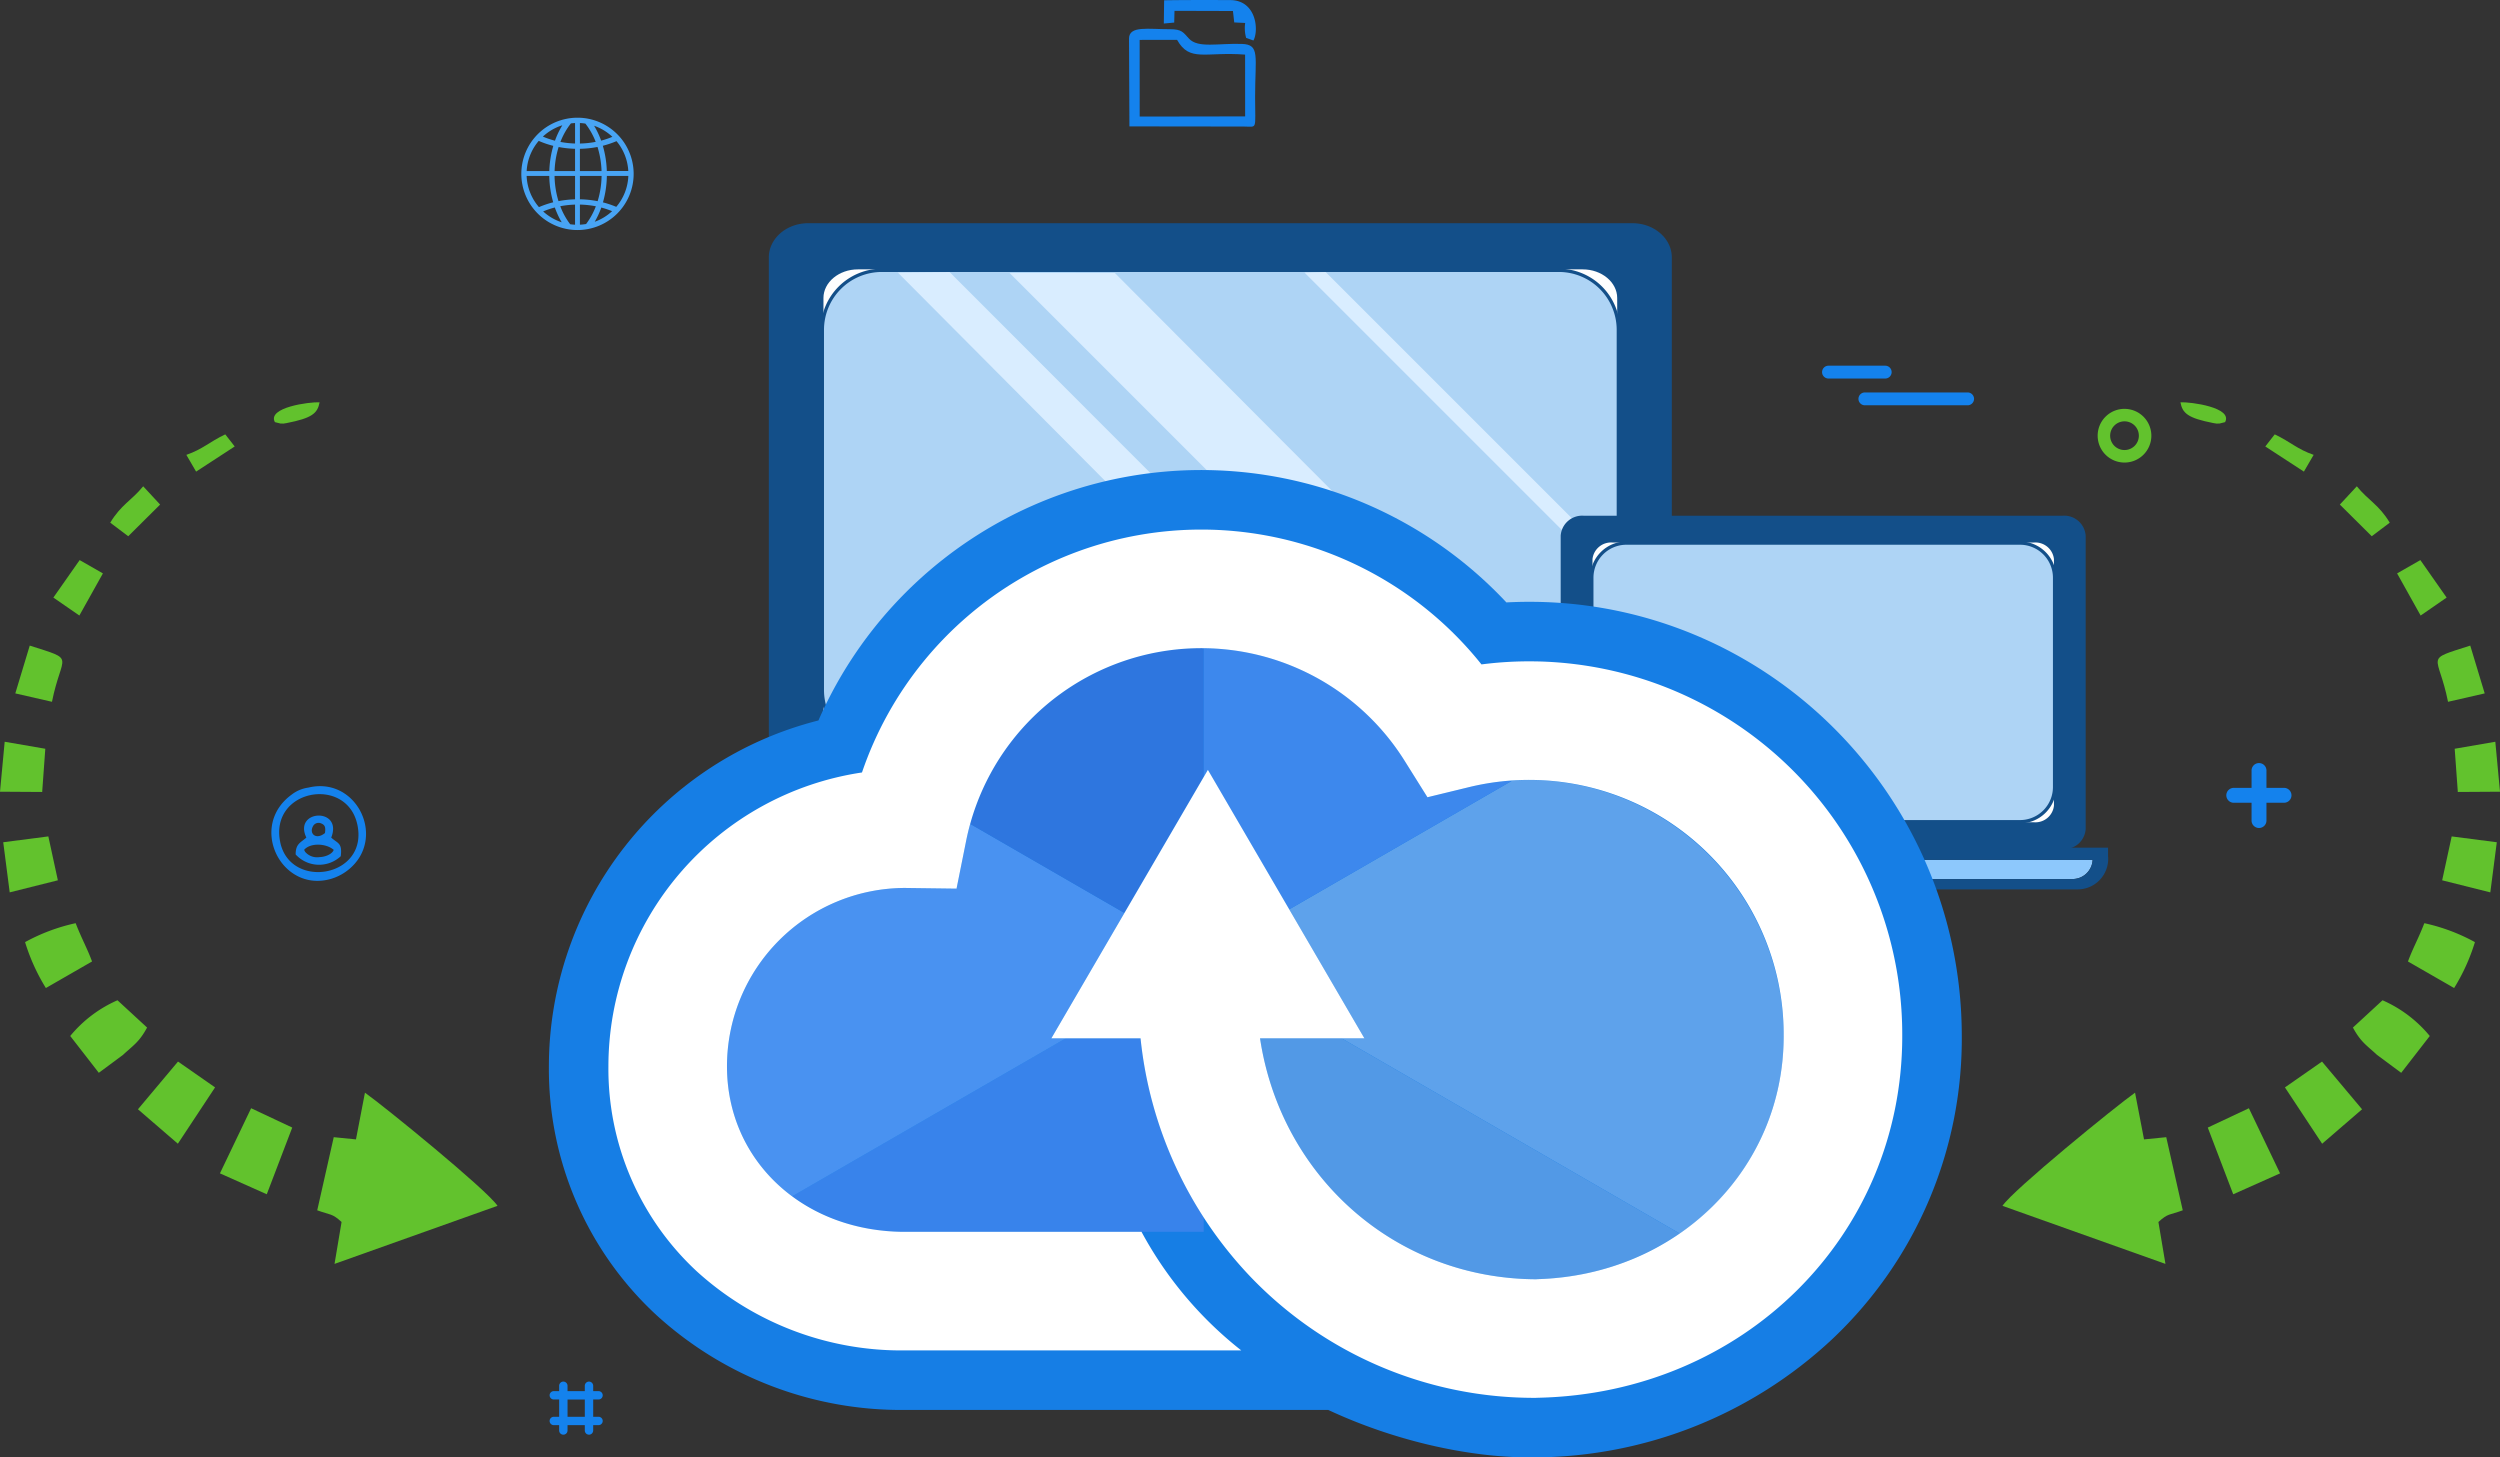 <svg xmlns="http://www.w3.org/2000/svg" width="380.705" height="221.931" viewBox="0 0 380.705 221.931">
  <rect x="0" y="0" width="380.705" height="221.931" fill="#333333" stroke="none"/>
  <g id="Group_365" data-name="Group 365" transform="translate(-2198.742 -3236.698)">
    <g id="Isolation_Mode" data-name="Isolation Mode" transform="translate(2240.067 3236.698)">
      <rect id="Rectangle_165" data-name="Rectangle 165" width="22.753" height="13.127" transform="translate(132.077 119.149)" fill="#6eaee6"/>
      <path id="Path_433" data-name="Path 433" d="M2846.021,3692.393h2.355v9.686h20.679v-9.686h2.355v12.042h-25.39Z" transform="translate(-2715.251 -3571.236)" fill="#134f89" fill-rule="evenodd"/>
      <path id="Path_434" data-name="Path 434" d="M2737.546,3732.365h82.243a2,2,0,0,1,1.989,1.989h0a1.994,1.994,0,0,1-1.989,1.989h-82.243a1.994,1.994,0,0,1-1.989-1.989h0a2,2,0,0,1,1.989-1.989" transform="translate(-2634.156 -3600.58)" fill="#134f89" fill-rule="evenodd"/>
      <path id="Path_435" data-name="Path 435" d="M2652.831,3375.378h125.487a3.037,3.037,0,0,1,3.217,2.8v75.979a3.037,3.037,0,0,1-3.217,2.8H2652.831a3.037,3.037,0,0,1-3.217-2.8v-75.979a3.037,3.037,0,0,1,3.217-2.8" transform="translate(-2571.063 -3338.506)" fill="#134f89" fill-rule="evenodd"/>
      <path id="Path_436" data-name="Path 436" d="M2675.638,3390.978H2786c2.891,0,5.255,1.961,5.255,4.359v64.557c0,2.4-2.364,4.359-5.255,4.359H2675.638c-2.891,0-5.256-1.961-5.256-4.359v-64.557c0-2.4,2.365-4.359,5.256-4.359" transform="translate(-2586.31 -3349.959)" fill="#fefefe" fill-rule="evenodd"/>
      <path id="Path_437" data-name="Path 437" d="M2645.971,3367.987h123.766a3,3,0,0,1,3.172,2.756v74.938a3,3,0,0,1-3.172,2.756H2645.971a3,3,0,0,1-3.172-2.756v-74.938a3,3,0,0,1,3.172-2.756m-.9-3.439h125.556c3.288,0,5.978,2.337,5.978,5.2v76.939c0,2.856-2.69,5.195-5.978,5.195H2645.076c-3.288,0-5.978-2.338-5.978-5.195v-76.939C2639.1,3366.885,2641.788,3364.547,2645.076,3364.547Z" transform="translate(-2563.344 -3330.556)" fill="#134f89" fill-rule="evenodd"/>
      <path id="Rectangle_166" data-name="Rectangle 166" d="M9.063,0H112.15a9.062,9.062,0,0,1,9.062,9.062V63.918a9.062,9.062,0,0,1-9.062,9.062H9.06A9.06,9.06,0,0,1,0,63.92V9.063A9.063,9.063,0,0,1,9.063,0Z" transform="translate(83.905 41.166)" fill="#aed4f5"/>
      <path id="Rectangle_167" data-name="Rectangle 167" d="M9.063,0H112.15a9.062,9.062,0,0,1,9.062,9.062V63.918a9.062,9.062,0,0,1-9.062,9.062H9.06A9.06,9.06,0,0,1,0,63.92V9.063A9.063,9.063,0,0,1,9.063,0Z" transform="translate(83.905 41.166)" fill="none" stroke="#134f89" stroke-miterlimit="2.613" stroke-width="0.5"/>
      <g id="pc" transform="translate(95.401 41.42)">
        <path id="Path_438" data-name="Path 438" d="M2793.012,3393.029l72.086,72.308-15.811-.014-72.307-72.307Z" transform="translate(-2759.968 -3392.876)" fill="#d9edff" fill-rule="evenodd"/>
        <path id="Path_439" data-name="Path 439" d="M2720.873,3392.53l72.452,72.525-8.209.041-72.124-72.489Z" transform="translate(-2712.992 -3392.519)" fill="#d9edff" fill-rule="evenodd"/>
        <path id="Path_440" data-name="Path 440" d="M2949.107,3392.487l43.975,43.975-.229,3.072-46.965-46.965Z" transform="translate(-2883.968 -3392.487)" fill="#d9edff" fill-rule="evenodd"/>
      </g>
      <g id="laptop" transform="translate(192.919 78.533)">
        <path id="Path_441" data-name="Path 441" d="M3290.256,3579.009l-30.374-30.373,9.323-.208,21.039,21.039Z" transform="translate(-3211.997 -3544.081)" fill="#d9edff" fill-rule="evenodd"/>
        <path id="Path_442" data-name="Path 442" d="M3331.7,3564.652l-15.533-15.533,4.778-.11,10.684,10.684Z" transform="translate(-3253.32 -3544.507)" fill="#d9edff" fill-rule="evenodd"/>
        <path id="Path_443" data-name="Path 443" d="M3229.4,3590.3l-42.064-42.063,1.911-.045,42.078,42.079Z" transform="translate(-3158.737 -3543.908)" fill="#d9edff" fill-rule="evenodd"/>
        <path id="Path_444" data-name="Path 444" d="M3170.738,3729.229h-82.057a3.063,3.063,0,0,0,3.069,2.91h75.919a3.063,3.063,0,0,0,3.069-2.91" transform="translate(-3086.313 -3676.811)" fill="#8dc8fc" fill-rule="evenodd"/>
        <path id="Path_445" data-name="Path 445" d="M3164.2,3724.077h-82.057a3.063,3.063,0,0,0,3.069,2.91h75.919a3.063,3.063,0,0,0,3.069-2.91m-84.4-1.866h86.751v1.308q.021.215.021.433h0a4.654,4.654,0,0,1-4.669,4.611h-77.454a4.654,4.654,0,0,1-4.669-4.611h0q0-.222.021-.439Z" transform="translate(-3079.776 -3671.659)" fill="#134f89" fill-rule="evenodd"/>
        <path id="Path_446" data-name="Path 446" d="M3097.921,3536.671h74.346a1.8,1.8,0,0,1,1.906,1.656v45.015a1.8,1.8,0,0,1-1.906,1.656h-74.346a1.8,1.8,0,0,1-1.906-1.656v-45.015a1.8,1.8,0,0,1,1.906-1.656" transform="translate(-3091.697 -3535.449)" fill="#134f89" fill-rule="evenodd"/>
        <path id="Path_447" data-name="Path 447" d="M3113.9,3547.441h64.164a2.84,2.84,0,0,1,3.055,2.534v37.531a2.84,2.84,0,0,1-3.055,2.534H3113.9a2.84,2.84,0,0,1-3.055-2.534v-37.531a2.84,2.84,0,0,1,3.055-2.534" transform="translate(-3102.582 -3543.356)" fill="#fefefe" fill-rule="evenodd"/>
        <path id="Path_448" data-name="Path 448" d="M3096.648,3534.075H3168.6a1.742,1.742,0,0,1,1.844,1.6v43.566a1.742,1.742,0,0,1-1.844,1.6h-71.954a1.742,1.742,0,0,1-1.844-1.6v-43.566a1.742,1.742,0,0,1,1.844-1.6m-.52-2h72.993a3.282,3.282,0,0,1,3.476,3.02v44.73a3.282,3.282,0,0,1-3.476,3.02h-72.993a3.281,3.281,0,0,1-3.476-3.02V3535.1A3.281,3.281,0,0,1,3096.128,3532.076Z" transform="translate(-3089.229 -3532.076)" fill="#134f89" fill-rule="evenodd"/>
        <path id="Rectangle_168" data-name="Rectangle 168" d="M5.269,0H65.2a5.269,5.269,0,0,1,5.269,5.269V37.158A5.271,5.271,0,0,1,65.2,42.428H5.269A5.269,5.269,0,0,1,0,37.159V5.269A5.269,5.269,0,0,1,5.269,0Z" transform="translate(8.162 4.171)" fill="#aed4f5"/>
        <path id="Rectangle_169" data-name="Rectangle 169" d="M5.269,0H65.2a5.269,5.269,0,0,1,5.269,5.269V37.158A5.271,5.271,0,0,1,65.2,42.428H5.269A5.269,5.269,0,0,1,0,37.159V5.269A5.269,5.269,0,0,1,5.269,0Z" transform="translate(8.162 4.171)" fill="none" stroke="#134f89" stroke-miterlimit="2.613" stroke-width="0.5"/>
      </g>
      <g id="folder" transform="translate(130.605 0)">
        <path id="Path_449" data-name="Path 449" d="M2862.865,3268.062c2.133,0,1.735.67,1.735-4.49,0-6.2.789-8-2.007-8.092-3.645-.116-6.672.681-8.053-.8-.9-.966-1.071-1.446-2.948-1.441-3.259.013-6.188-.577-6.192,1.429l.061,13.371Zm-15.846-13.194,5.7-.006c1.926,3.438,4.3,1.774,10.358,2.245l.006,9.409-16.058.027Z" transform="translate(-2845.401 -3248.792)" fill="#1482ed" fill-rule="evenodd"/>
        <path id="Path_450" data-name="Path 450" d="M2866.961,3238.348l8.9.026.2,1.74,1.667.079a5.428,5.428,0,0,0,.144,2.273l1.112.4c.853-1.582.437-6.135-3.536-6.155-3.314-.016-6.708-.022-10.064.029l-.048,3.542,1.584-.148Z" transform="translate(-2860.037 -3236.698)" fill="#1482ed" fill-rule="evenodd"/>
      </g>
      <path id="Path_451" data-name="Path 451" d="M3404.286,3472.77a2.185,2.185,0,1,1-2.185,2.185,2.186,2.186,0,0,1,2.185-2.185m0-1.9a4.088,4.088,0,1,1-4.088,4.088A4.088,4.088,0,0,1,3404.286,3470.867Z" transform="translate(-3122.087 -3408.607)" fill="#62c22d" fill-rule="evenodd"/>
      <path id="Path_452" data-name="Path 452" d="M3243.33,3446.149h8.637a.978.978,0,1,1,0,1.956h-8.637a.978.978,0,1,1,0-1.956" transform="translate(-3006.208 -3390.461)" fill="#1482ed" fill-rule="evenodd"/>
      <path id="Path_453" data-name="Path 453" d="M3264.172,3461.473h15.647a.978.978,0,0,1,0,1.956h-15.647a.978.978,0,0,1,0-1.956" transform="translate(-3021.51 -3401.711)" fill="#1482ed" fill-rule="evenodd"/>
      <path id="Path_454" data-name="Path 454" d="M2509.5,3307.606a12.578,12.578,0,0,0,1.71-.579,7.752,7.752,0,0,0-2.783-1.685,12.74,12.74,0,0,1,1.073,2.264m-3.232.443a14.083,14.083,0,0,0,2.4-.255,10.863,10.863,0,0,0-1.569-2.782,7.725,7.725,0,0,0-.833-.085Zm-2.969-.246a14.1,14.1,0,0,0,2.228.243v-3.118c-.214.01-.424.029-.633.056A10.847,10.847,0,0,0,2503.3,3307.8Zm-2.673-.814a12.587,12.587,0,0,0,1.842.628,12.684,12.684,0,0,1,1.121-2.348A7.741,7.741,0,0,0,2500.629,3306.989Zm1.585,1.412a13.889,13.889,0,0,1-2.216-.755,7.714,7.714,0,0,0-1.836,4.593h3.449A15.241,15.241,0,0,1,2502.215,3308.4Zm3.315.448a15.608,15.608,0,0,1-2.5-.269,13.737,13.737,0,0,0-.615,3.659h3.116Zm3.416-.278a15.561,15.561,0,0,1-2.675.28v3.387h3.293A13.746,13.746,0,0,0,2508.946,3308.571Zm2.891-.884a13.908,13.908,0,0,1-2.078.7,15.241,15.241,0,0,1,.607,3.849h3.272A7.714,7.714,0,0,0,2511.837,3307.688Zm-2.313,10.108a12.562,12.562,0,0,1,1.647.556,7.745,7.745,0,0,1-2.648,1.613A12.857,12.857,0,0,0,2509.524,3317.8Zm-3.253-.449a14.161,14.161,0,0,1,2.426.259,10.986,10.986,0,0,1-1.484,2.7,7.7,7.7,0,0,1-.942.1Zm-2.993.25a14.143,14.143,0,0,1,2.252-.247v3.061q-.375-.018-.741-.071A10.946,10.946,0,0,1,2503.278,3317.6Zm-2.606.792a12.565,12.565,0,0,1,1.778-.6,12.785,12.785,0,0,0,1.051,2.256A7.741,7.741,0,0,1,2500.672,3318.388Zm1.525-1.39a13.846,13.846,0,0,0-2.163.734,7.72,7.72,0,0,1-1.877-4.753h3.448A15.29,15.29,0,0,0,2502.2,3317Zm3.333-.453a15.579,15.579,0,0,0-2.521.273,13.824,13.824,0,0,1-.6-3.839h3.122Zm3.436.281a15.517,15.517,0,0,0-2.695-.284v-3.564h3.3A13.824,13.824,0,0,1,2508.966,3316.828Zm2.835.865a13.906,13.906,0,0,0-2.023-.682,15.317,15.317,0,0,0,.595-4.03h3.272A7.719,7.719,0,0,1,2511.8,3317.692Zm-5.9-13.576a8.553,8.553,0,1,1-8.553,8.553A8.553,8.553,0,0,1,2505.9,3304.116Z" transform="translate(-2459.281 -3286.191)" fill="#48a4f4" fill-rule="evenodd"/>
      <g id="user" transform="translate(0 119.716)">
        <path id="Path_455" data-name="Path 455" d="M2359.8,3687.194a5.309,5.309,0,0,0-2.531,1.062c-6.661,4.834-1.577,14.954,5.908,12.858a7.713,7.713,0,0,0,4.11-2.856c3.625-5-.8-12.688-7.488-11.063m-4.276,8.314c-1.668-8.044,10.049-10.176,11.726-2.752C2369.074,3700.848,2357.045,3702.857,2355.52,3695.508Z" transform="translate(-2354.172 -3686.972)" fill="#1482ed" fill-rule="evenodd"/>
        <path id="Path_456" data-name="Path 456" d="M2369.7,3707.186c-.917.793-1.634.954-1.633,2.567a4.838,4.838,0,0,0,6.869.267c.252-2.072-.456-1.919-1.451-2.834,1.831-4.644-5.844-4.294-3.785,0m2.837-.7c-1.346,1.109-2.436.118-1.848-1a.965.965,0,0,1,1.288-.45C2372.581,3705.29,2372.642,3705.683,2372.533,3706.486Zm-3.181,2.567c.952-1.11,3.364-1,4.506,0-.2.622-1.25,1.084-2.182,1.106a2.39,2.39,0,0,1-2.162-.8C2369.48,3709.315,2369.4,3709.114,2369.353,3709.053Z" transform="translate(-2364.37 -3699.35)" fill="#1482ed" fill-rule="evenodd"/>
      </g>
      <path id="Path_457" data-name="Path 457" d="M3483.911,3678.563h0a1.138,1.138,0,0,1-1.135,1.135H3480.1v2.675a1.135,1.135,0,1,1-2.269,0V3679.7h-2.675a1.135,1.135,0,1,1,0-2.269h2.675v-2.675a1.135,1.135,0,0,1,2.269,0v2.675h2.675a1.138,1.138,0,0,1,1.135,1.134" transform="translate(-3176.284 -3557.453)" fill="#1482ed" fill-rule="evenodd"/>
      <path id="Path_458" data-name="Path 458" d="M2516.268,4033.37h2.63v-2.631h-2.63Zm-2.091-3.908h.814v-.813a.64.64,0,0,1,.638-.639h0a.64.64,0,0,1,.638.639v.813h2.63v-.813a.64.64,0,0,1,.638-.639h0a.64.64,0,0,1,.638.639v.813h.814a.64.64,0,0,1,.638.638h0a.64.64,0,0,1-.638.638h-.814v2.631h.814a.64.64,0,0,1,.638.638h0a.64.64,0,0,1-.638.638h-.814v.814a.64.64,0,0,1-.638.638h0a.64.64,0,0,1-.638-.638v-.814h-2.63v.814a.639.639,0,0,1-.638.638h0a.64.64,0,0,1-.638-.638v-.814h-.814a.64.64,0,0,1-.638-.638h0a.639.639,0,0,1,.638-.638h.814v-2.631h-.814a.64.64,0,0,1-.638-.638h0A.64.64,0,0,1,2514.177,4029.462Z" transform="translate(-2471.167 -3817.62)" fill="#1482ed" fill-rule="evenodd"/>
      <path id="Path_459" data-name="Path 459" d="M2739.837,3751.46h2.024a.364.364,0,0,1,.362.362v1.813a.364.364,0,0,1-.362.362h-2.024a.364.364,0,0,1-.362-.362v-1.812a.363.363,0,0,1,.362-.362m-1.349-1.692h4.723a.848.848,0,0,1,.845.846v4.229a.848.848,0,0,1-.845.846h-4.723a.848.848,0,0,1-.846-.846v-4.229A.848.848,0,0,1,2738.488,3749.768Z" transform="translate(-2635.687 -3613.356)" fill="#1482ed" fill-rule="evenodd"/>
    </g>
    <g id="Layer_2" data-name="Layer 2" transform="translate(2198.742 3297.956)">
      <g id="logo_sign" data-name="logo sign" transform="translate(83.584 10.321)">
        <path id="background" d="M2662.43,3525.984q-1.752,0-3.5.093a63.631,63.631,0,0,0-104.764,17.977,54.387,54.387,0,0,0-41.047,52.691,51.013,51.013,0,0,0,16.371,37.854,55.324,55.324,0,0,0,37.838,14.45h64.479c9.629,4.512,20.954,7.223,30.625,7.223a66.67,66.67,0,0,0,46.233-18.114,62.868,62.868,0,0,0,19.614-46.027C2728.277,3555.657,2698.738,3525.984,2662.43,3525.984Z" transform="translate(-2513.118 -3505.919)" fill="#167ee5"/>
        <g id="triangles" transform="translate(27.124 27.123)">
          <path id="Path_460" data-name="Path 460" d="M2715.136,3860.88v-2.168a62.312,62.312,0,0,1-9.622-27.3h-11.38l-24.855,14.349-16.812,9.706a28.635,28.635,0,0,0,17.159,5.41Z" transform="translate(-2642.542 -3771.997)" fill="#3883eb" fill-rule="evenodd"/>
          <path id="Path_461" data-name="Path 461" d="M2666.728,3741.251h-2.207l11.133-19.1-23.483-13.559q-.345,1.241-.6,2.511l-1.476,7.347-7.87-.1a27.167,27.167,0,0,0-27.086,27.187,24.245,24.245,0,0,0,9.927,19.77l16.81-9.707Z" transform="translate(-2615.135 -3681.833)" fill="#4992f1" fill-rule="evenodd"/>
          <path id="Path_462" data-name="Path 462" d="M2973.724,3683.407q-1.3,0-2.587.089l-1.152.664-32.833,18.957,11.452,19.643h-3.473l51.479,29.721a36.239,36.239,0,0,0,15.837-30.05A38.917,38.917,0,0,0,2973.724,3683.407Z" transform="translate(-2851.535 -3663.34)" fill="#5ea2eb" fill-rule="evenodd"/>
          <path id="Path_463" data-name="Path 463" d="M2962.5,3868.1l.227-.018a39.957,39.957,0,0,0,21.619-6.949l-51.479-29.719h-12.421C2923.606,3852.386,2940.942,3868.017,2962.5,3868.1Z" transform="translate(-2839.271 -3771.997)" fill="#5299e6" fill-rule="evenodd"/>
          <path id="Path_464" data-name="Path 464" d="M2754.435,3634.7l23.483,13.559,12.075-20.709v-19.613a36.532,36.532,0,0,0-35.558,26.764Z" transform="translate(-2717.399 -3607.931)" fill="#2e76df" fill-rule="evenodd"/>
          <path id="Path_465" data-name="Path 465" d="M2935.182,3628.091a38.914,38.914,0,0,0-6.6,1.01l-6.331,1.54-3.458-5.523a36.5,36.5,0,0,0-30.614-17.18v19.612l.633-1.086,12.389,21.25Z" transform="translate(-2815.581 -3607.936)" fill="#3d88ed" fill-rule="evenodd"/>
        </g>
        <path id="arrrow" d="M2688.73,3654.122c21.105-.618,37.457-16.648,37.457-37a38.753,38.753,0,0,0-47.915-37.925l-6.33,1.54-3.458-5.523a36.524,36.524,0,0,0-66.776,12.094l-1.476,7.347-7.87-.105a27.168,27.168,0,0,0-27.086,27.187c0,14.355,11.644,25.18,27.086,25.18H2628.4a57.933,57.933,0,0,0,15.191,18.057H2592.36a46.291,46.291,0,0,1-31.676-12.032,42.054,42.054,0,0,1-13.466-31.205,45.28,45.28,0,0,1,38.614-44.772,54.589,54.589,0,0,1,94.337-16.456,56.8,56.8,0,0,1,64.077,56.613c0,30.447-24.241,54.39-55.435,55.061l-.379.015a59.79,59.79,0,0,1-43.579-18.585,61.869,61.869,0,0,1-16.6-36.161h-13.586l23.841-40.892,23.839,40.892H2646.45c3.161,20.971,20.5,36.6,42.054,36.688Z" transform="translate(-2538.152 -3530.91)" fill="#fff"/>
      </g>
      <path id="Path_466" data-name="Path 466" d="M3370.619,3869.313l-3.384.336-1.368-7.115c-3.05,2.162-18.562,14.8-20.189,17.232l24.821,8.843-1.073-6.384c1.475-1.342,1.639-1.026,3.708-1.776Z" transform="translate(-3040.738 -3757.398)" fill="#62c22d" fill-rule="evenodd"/>
      <path id="Path_467" data-name="Path 467" d="M3469.525,3871.455l-6.261,2.945,3.876,10.156,7.133-3.185Z" transform="translate(-3127.06 -3763.947)" fill="#62c22d" fill-rule="evenodd"/>
      <path id="Path_468" data-name="Path 468" d="M3513.108,3844.722l-5.645,3.934,5.666,8.577,6.079-5.244Z" transform="translate(-3159.508 -3744.322)" fill="#62c22d" fill-rule="evenodd"/>
      <path id="Path_469" data-name="Path 469" d="M3558.107,3815.052a19.371,19.371,0,0,0-7.194-5.441l-4.507,4.155c1.187,2.207,2.1,2.71,3.661,4.156l3.69,2.738Z" transform="translate(-3188.097 -3718.546)" fill="#62c22d" fill-rule="evenodd"/>
      <path id="Path_470" data-name="Path 470" d="M3580.422,3765.466c-.888,2.309-1.779,3.871-2.493,5.831l7.03,4.042a29.894,29.894,0,0,0,3.167-6.991,28.587,28.587,0,0,0-7.7-2.882" transform="translate(-3211.239 -3686.138)" fill="#62c22d" fill-rule="evenodd"/>
      <path id="Path_471" data-name="Path 471" d="M3597.515,3722.447l7.333,1.838.988-7.634-6.87-.889Z" transform="translate(-3225.618 -3649.65)" fill="#62c22d" fill-rule="evenodd"/>
      <path id="Path_472" data-name="Path 472" d="M3605.171,3669.193l6.424-.041-.713-7.607-6.186,1.067Z" transform="translate(-3230.89 -3609.848)" fill="#62c22d" fill-rule="evenodd"/>
      <path id="Path_473" data-name="Path 473" d="M3599.911,3606.469c-7.181,2.312-4.881,1.1-3.385,8.558l5.585-1.278Z" transform="translate(-3223.736 -3569.414)" fill="#62c22d" fill-rule="evenodd"/>
      <path id="Path_474" data-name="Path 474" d="M3575.246,3557.493l-3.542,2.027,3.584,6.417,3.958-2.736Z" transform="translate(-3206.669 -3533.46)" fill="#62c22d" fill-rule="evenodd"/>
      <path id="Path_475" data-name="Path 475" d="M3546.523,3520.769c-1.652-2.748-3.242-3.365-5.015-5.54l-2.581,2.782,4.855,4.823Z" transform="translate(-3182.608 -3502.433)" fill="#62c22d" fill-rule="evenodd"/>
      <path id="Path_476" data-name="Path 476" d="M3497.654,3485.481l-1.439,1.843c1.945,1.279,3.966,2.568,5.879,3.83l1.484-2.552c-2.512-.871-3.439-1.926-5.925-3.121" transform="translate(-3151.251 -3480.594)" fill="#62c22d" fill-rule="evenodd"/>
      <path id="Path_477" data-name="Path 477" d="M3453.088,3470.347c.11.013.369-.012.457-.007l.847-.213c1.224-2.239-5.254-3.1-6.8-3.021.314,1.673,1.122,2.4,5.02,3.165.132.025.364.063.481.076" transform="translate(-3115.552 -3467.101)" fill="#62c22d" fill-rule="evenodd"/>
      <path id="Path_478" data-name="Path 478" d="M2382.953,3869.311l3.385.337,1.368-7.115c3.049,2.161,18.562,14.8,20.189,17.231l-24.822,8.843,1.072-6.383c-1.473-1.343-1.638-1.026-3.707-1.777Z" transform="translate(-2332.13 -3757.397)" fill="#62c22d" fill-rule="evenodd"/>
      <path id="Path_479" data-name="Path 479" d="M2329.464,3871.452l6.261,2.945-3.877,10.156-7.132-3.185Z" transform="translate(-2291.223 -3763.946)" fill="#62c22d" fill-rule="evenodd"/>
      <path id="Path_480" data-name="Path 480" d="M2283.851,3844.719l5.644,3.934-5.666,8.577-6.078-5.244Z" transform="translate(-2256.744 -3744.32)" fill="#62c22d" fill-rule="evenodd"/>
      <path id="Path_481" data-name="Path 481" d="M2238.968,3815.051a19.357,19.357,0,0,1,7.195-5.441l4.507,4.155c-1.187,2.207-2.1,2.709-3.66,4.156l-3.69,2.737Z" transform="translate(-2228.273 -3718.546)" fill="#62c22d" fill-rule="evenodd"/>
      <path id="Path_482" data-name="Path 482" d="M2220.807,3765.463c.888,2.308,1.779,3.871,2.493,5.831l-7.029,4.042a29.853,29.853,0,0,1-3.168-6.991,28.634,28.634,0,0,1,7.7-2.882" transform="translate(-2209.285 -3686.136)" fill="#62c22d" fill-rule="evenodd"/>
      <path id="Path_483" data-name="Path 483" d="M2208.9,3722.444l-7.333,1.838-.987-7.633,6.87-.89Z" transform="translate(-2200.089 -3649.648)" fill="#62c22d" fill-rule="evenodd"/>
      <path id="Path_484" data-name="Path 484" d="M2205.166,3669.191l-6.424-.041.713-7.607,6.186,1.067Z" transform="translate(-2198.742 -3609.846)" fill="#62c22d" fill-rule="evenodd"/>
      <path id="Path_485" data-name="Path 485" d="M2209.706,3606.466c7.181,2.312,4.882,1.1,3.384,8.558l-5.584-1.278Z" transform="translate(-2205.176 -3569.412)" fill="#62c22d" fill-rule="evenodd"/>
      <path id="Path_486" data-name="Path 486" d="M2233.314,3557.49l3.541,2.027-3.585,6.417-3.957-2.736Z" transform="translate(-2221.185 -3533.457)" fill="#62c22d" fill-rule="evenodd"/>
      <path id="Path_487" data-name="Path 487" d="M2261.891,3520.766c1.652-2.748,3.242-3.365,5.014-5.54l2.58,2.782-4.856,4.823Z" transform="translate(-2245.102 -3502.43)" fill="#62c22d" fill-rule="evenodd"/>
      <path id="Path_488" data-name="Path 488" d="M2311.4,3485.48l1.439,1.843c-1.946,1.279-3.965,2.568-5.879,3.83l-1.485-2.552c2.512-.872,3.439-1.926,5.925-3.121" transform="translate(-2277.097 -3480.593)" fill="#62c22d" fill-rule="evenodd"/>
      <path id="Path_489" data-name="Path 489" d="M2357.085,3470.346c-.111.012-.369-.012-.458-.008l-.847-.212c-1.224-2.24,5.254-3.1,6.805-3.021-.315,1.674-1.124,2.4-5.021,3.165-.132.026-.362.062-.48.076" transform="translate(-2313.916 -3467.1)" fill="#62c22d" fill-rule="evenodd"/>
    </g>
  </g>
</svg>
